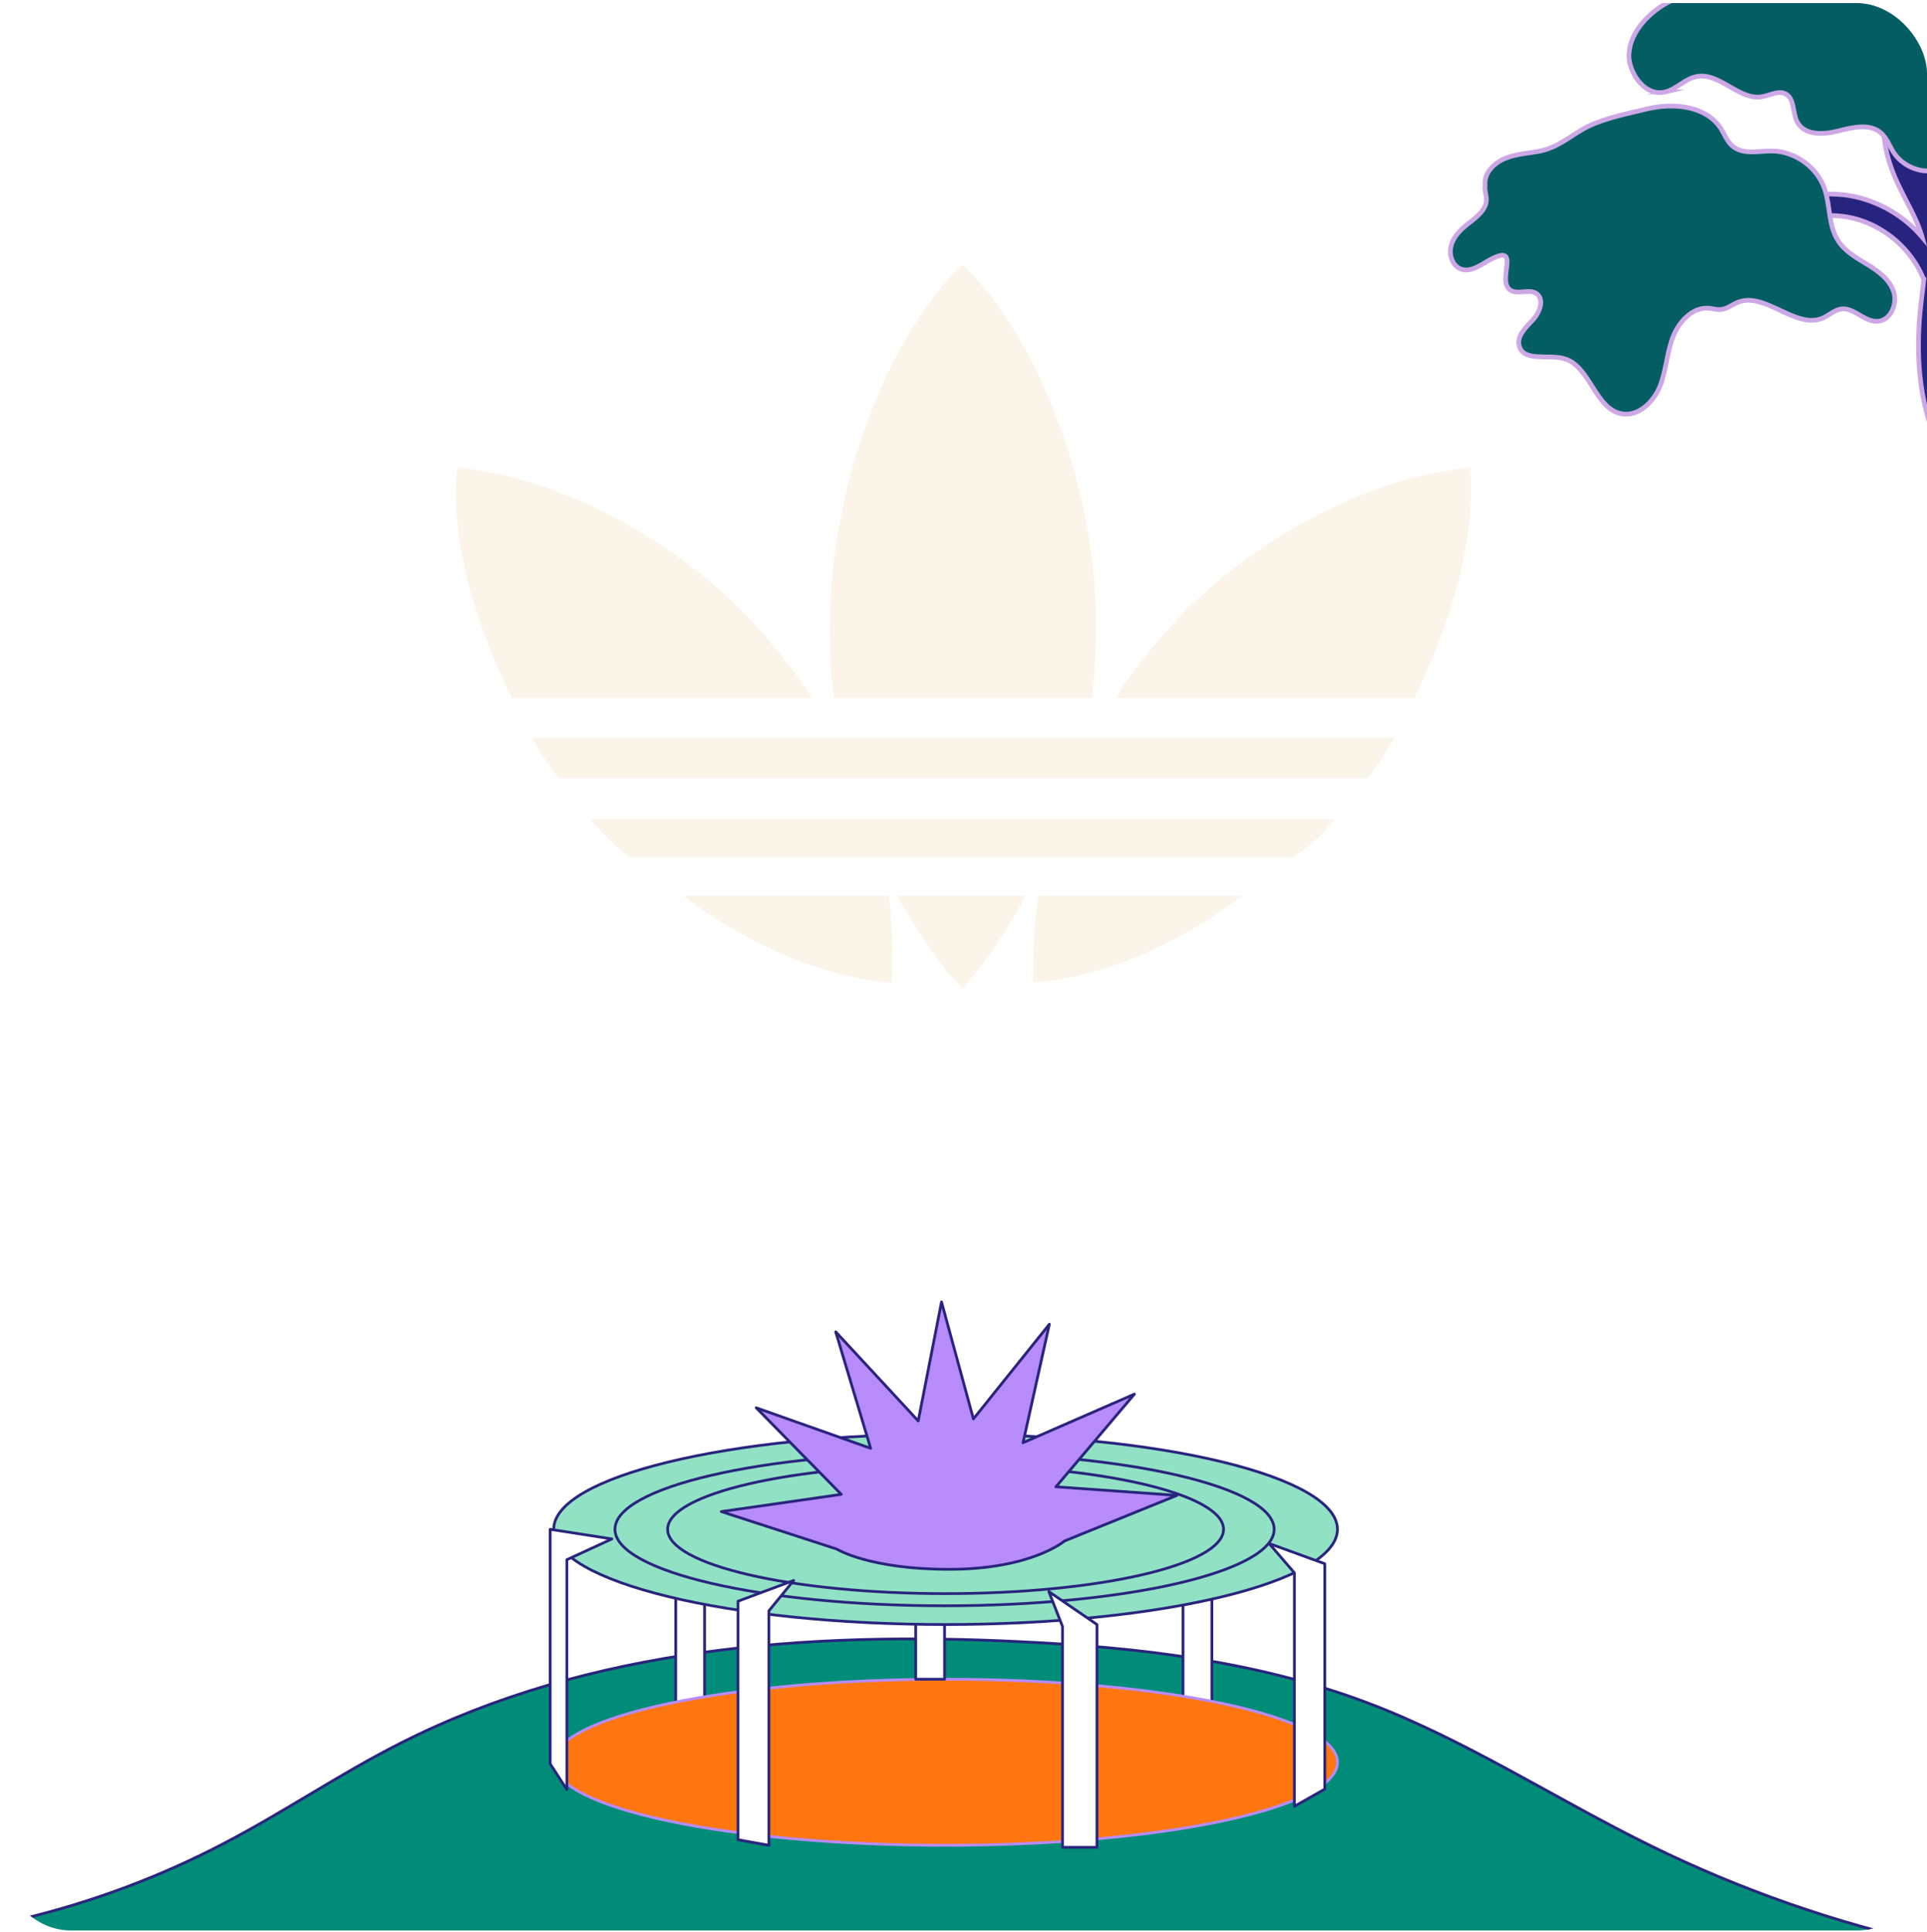 <svg xmlns="http://www.w3.org/2000/svg" width="410" height="411" fill="none"><g filter="url(#a)"><g clip-path="url(#b)"><path fill="#FBF4E8" d="M232.347 148.45c.569-5.119.853-9.954.853-15.642 0-30.714-13.366-62.282-28.439-76.502-15.073 14.22-28.156 46.072-28.156 76.502 0 5.688 0 10.523.854 15.642zm-59.724 0c-2.276-4.266-5.688-7.963-8.817-11.945-18.486-22.183-46.925-35.549-66.549-36.971-1.422 14.22 3.129 31.568 11.661 48.916zm32.139 61.714c4.55-4.835 9.1-11.376 13.366-19.623h-27.302c4.835 8.247 9.101 14.788 13.936 19.623m-15.078-1.137a106 106 0 0 0-.569-18.486h-43.797c15.358 11.66 32.137 17.632 44.366 18.486M312.828 99.534c-19.623 1.422-48.063 14.788-66.549 36.971-3.413 3.982-6.541 7.963-8.816 11.945h63.42c8.532-17.348 13.083-34.696 11.945-48.916M264.2 190.541h-43.228c-1.138 7.11-1.138 13.651-1.138 18.486 12.513-.854 29.293-6.826 44.366-18.486m19.618-16.211H125.693c2.56 3.128 5.404 5.972 8.248 7.963h141.061c3.413-1.991 6.541-4.835 8.816-7.963m12.802-17.348c-1.422 2.559-3.698 6.256-5.688 8.532h-172.06c-1.422-1.707-4.266-5.688-5.688-8.532z"/><path fill="#008C78" d="M-40 413.332c30.377.215 60.755-7.11 87.685-21.221 12.819-6.679 24.775-14.866 37.594-21.329 40.18-20.359 86.931-23.806 131.958-21.544 24.884 1.185 49.875 4.093 73.251 12.819 21.328 7.971 40.503 20.682 60.969 30.7 38.026 18.636 80.576 28.008 122.91 27.146"/><path stroke="#29247D" stroke-miterlimit="10" stroke-width=".587" d="M-40 413.332c30.377.215 60.755-7.11 87.685-21.221 12.819-6.679 24.775-14.866 37.594-21.329 40.18-20.359 86.931-23.806 131.958-21.544 24.884 1.185 49.875 4.093 73.251 12.819 21.328 7.971 40.503 20.682 60.969 30.7 38.026 18.636 80.576 28.008 122.91 27.146"/><path fill="#fff" stroke="#29247D" stroke-linecap="round" stroke-linejoin="round" stroke-miterlimit="10" stroke-width=".583" d="M257.847 311.643h-6.14v54.184h6.14zm-107.935-.323h-6.141v52.137h6.141z"/><path fill="#FF7610" stroke="#B78BFA" stroke-linecap="round" stroke-linejoin="round" stroke-miterlimit="10" stroke-width=".583" d="M201.187 392.542c46.047 0 83.375-7.91 83.375-17.667 0-9.756-37.328-17.666-83.375-17.666-46.048 0-83.376 7.91-83.376 17.666s37.328 17.667 83.376 17.667"/><path fill="#fff" stroke="#29247D" stroke-linecap="round" stroke-linejoin="round" stroke-miterlimit="10" stroke-width=".583" d="M200.971 303.026h-6.14v54.183h6.14z"/><path fill="#91E2C5" stroke="#29247D" stroke-linecap="round" stroke-linejoin="round" stroke-miterlimit="10" stroke-width=".583" d="M201.187 345.575c46.047 0 83.375-9.067 83.375-20.251s-37.328-20.252-83.375-20.252c-46.048 0-83.376 9.067-83.376 20.252s37.328 20.251 83.376 20.251"/><path stroke="#29247D" stroke-linecap="round" stroke-linejoin="round" stroke-miterlimit="10" stroke-width=".583" d="M200.971 341.59c38.73 0 70.126-7.283 70.126-16.266s-31.396-16.266-70.126-16.266-70.126 7.283-70.126 16.266 31.396 16.266 70.126 16.266"/><path stroke="#29247D" stroke-linecap="round" stroke-linejoin="round" stroke-miterlimit="10" stroke-width=".583" d="M201.187 339.004c32.661 0 59.138-6.125 59.138-13.68 0-7.556-26.477-13.681-59.138-13.681s-59.139 6.125-59.139 13.681 26.477 13.68 59.139 13.68"/><path fill="#fff" stroke="#29247D" stroke-linecap="round" stroke-linejoin="round" stroke-miterlimit="10" stroke-width=".583" d="m223.161 338.573 2.909 7.433v46.967h7.325v-47.398zm-59.569 53.969v-49.875l5.279-6.463-11.85 4.416v50.737zm111.815-8.295v-49.659l-5.386-6.248 11.849 4.309v47.936zm-154.796-3.555v-48.905l9.588-4.416-13.142-2.047v49.875z"/><path fill="#B78BFA" stroke="#29247D" stroke-linecap="round" stroke-linejoin="round" stroke-miterlimit="10" stroke-width=".587" d="m178.026 329.525-24.56-7.971 25.53-3.663-18.097-18.42 24.344 8.618-7.432-24.776 17.558 18.959 4.955-25.315 6.787 24.884 16.158-20.144-5.602 25.207 23.699-10.342-16.697 19.713 25.746 1.832-23.914 9.695s-7.002 6.032-24.561 6.032c-17.02 0-23.914-4.309-23.914-4.309"/><path fill="#272480" stroke="#CDA8E6" stroke-miterlimit="10" d="M501.681 31.339c-.779-.931-2.184-1.018-3.108-.234-1.419 1.25-3.62 1.496-6.119 1.68-1.616.146-3.305.295-4.908.737-3.496.972-6.198 3.244-8.755 5.436-1.209 1.02-2.273 1.957-3.492 2.754-5.509 3.807-12.765 4.796-19.058 2.55-.899-.332-1.802-.738-2.705-1.144-1.277-.537-2.558-1.149-3.976-1.532-4.41-1.364-8.97-1.088-13.225-.603 1.539-3.558 5.545-6.334 11.946-8.325l2.62-.784c5.243-1.494 10.633-2.994 14.581-7.104 1.55-1.628 2.796-3.465 3.898-5.221 1.038-1.531 1.93-3.056 3.132-4.223 4.858-5.19 13.004-6.069 21.025-6.423 1.251-.056 2.162-1.135 2.11-2.321s-1.126-2.104-2.306-2.126c-8.902.468-18.074 1.467-23.988 7.817-1.406 1.547-2.511 3.23-3.617 4.912s-2.07 3.21-3.339 4.528c-3.174 3.26-7.761 4.576-12.643 5.905-.873.262-1.82.526-2.693.788-5.601 1.732-9.774 4.07-12.44 7.158-.213-1.476-.496-2.874-.782-4.347-.736-3.309-1.392-6.473-.633-9.328.571-2.104 1.817-3.941 3.2-6.007 1.316-1.915 2.703-3.906 3.481-6.317 1.05-2.942 1.066-5.913 1.156-8.887.038-.819.002-1.634.039-2.452.191-4.018 1.107-6.658 2.881-8.221.924-.783 1.009-2.198.231-3.129-.779-.93-2.183-1.017-3.107-.234q-4.048 3.52-4.366 11.331c-.038.818-.072 1.711-.036 2.526-.029 2.675-.065 5.2-.85 7.463-.657 1.811-1.763 3.494-3.012 5.257-1.524 2.22-3.045 4.515-3.804 7.37-1.007 3.906-.174 7.73.578 11.41.736 3.308 1.389 6.398.63 9.253-1.061 4.354-5.202 7.433-9.198 10.431-.429.316-.787.554-1.142.867-1.071.79-1.992 1.648-2.916 2.43.028-1.04-.094-2.148-.217-3.257-.645-4.575-2.665-8.57-4.601-12.345-.564-1.089-1.129-2.178-1.616-3.196-2.363-5.093-2.985-9.15-1.714-12.102.801-1.891-.033-4.082-1.912-4.89s-4.054.03-4.856 1.922c-2.138 4.995-1.499 11.13 1.836 18.185.568 1.163 1.135 2.326 1.699 3.415 1.369 2.613 2.661 5.154 3.365 7.722-4.2-4.938-10.245-8.235-16.693-8.99-2.074-.205-4.137-.188-6.201-.17-1.77.003-3.462.078-5.165-.07-2.22-.199-6.237-.986-8.134-3.873-.16-.29-.321-.58-.555-.866-.4-.725-.881-1.595-1.653-2.378-1.774-1.778-5.235-3.333-11.67-.45a2.253 2.253 0 0 0-1.123 2.946c.494 1.166 1.768 1.63 2.925 1.133 1.881-.825 5.22-2.013 6.764-.447.311.357.628.863.949 1.443.237.36.477.796.714 1.156 2.212 3.319 6.213 5.444 11.468 5.88 1.923.137 3.766.13 5.609.123 1.99-.014 3.83-.095 5.61.123 7.408.787 14.273 5.978 17.23 12.828.084.219.164.364.318.505-.115.748-.156 1.492-.27 2.24-.048.596-.169 1.195-.216 1.791-1.311 10.38-.704 19.115 1.777 26.876 1.278 3.879 2.987 7.516 4.693 11.079 1.786 3.708 3.415 7.2 4.535 10.863 2.514 8.503 1.829 18.037 1.242 26.454-.132 2.01 1.348 3.801 3.419 3.933l.441-.02c1.84-.081 3.397-1.561 3.536-3.423.63-9.087 1.356-19.366-1.508-29.115-1.294-4.25-3.16-8.102-4.952-11.959-1.626-3.418-3.245-6.688-4.282-10.132-2.138-6.662-2.629-14.437-1.489-23.695.047-.596.171-1.121.219-1.717 1.233-2.134 3.352-4.232 6.204-6.437.355-.313.786-.555 1.141-.868 3.642-2.685 7.639-5.683 9.737-9.934q.561.198 1.114.173c4.399-.565 9.46-1.16 13.797.208 1.194.318 2.324.862 3.528 1.403.976.402 1.956.879 3.002 1.204 3.073 1.126 6.337 1.576 9.575 1.433 4.784-.211 9.508-1.756 13.445-4.455a55 55 0 0 0 3.849-2.992c2.347-1.96 4.549-3.839 7.169-4.623 1.238-.352 2.633-.488 4.102-.627 2.863-.275 6.168-.57 8.649-2.832.566-.545.654-1.886-.124-2.816Z"/><path fill="#055D64" stroke="#CDA8E6" stroke-miterlimit="10" d="M316.139 41.379c.09.365.103.66.119 1.029.021 2.14-1.986 3.707-3.707 5.038-1.649 1.255-3.286 2.805-3.79 4.822-.578 2.02.35 4.564 2.374 5.065 1.425.38 2.876-.349 4.179-1.07 9.523-5.962 2.672 3.427 6.099 5.491 1.6.964 3.916-.32 5.441.646 1.835 1.249.775 4.102-.785 5.723-1.559 1.62-3.476 3.55-2.793 5.589 1.035 3.278 6.079 1.652 9.38 2.54 5.699 1.447 6.631 10.787 12.458 11.785 3.511.584 6.71-2.512 8.047-5.821 1.337-3.31 1.47-7.009 2.729-10.388 1.26-3.38 4.231-6.613 7.805-6.254.895.108 1.722.367 2.533.257 1.254-.13 2.255-.986 3.419-1.48 5.896-2.477 12.496 5.948 18.309 3.253 1.235-.571 2.303-1.579 3.625-1.859 2.795-.493 5.091 2.804 7.9 2.606 2.738-.121 4.287-3.661 3.429-6.282-.857-2.622-3.232-4.364-5.594-5.81-2.363-1.447-4.87-2.814-6.309-5.188-1.994-3.162-1.584-7.316-2.78-10.883-1.614-4.656-6.284-7.995-11.181-8.074-2.893-.02-6.19.864-8.424-1.031-1.156-.983-1.665-2.438-2.463-3.733-3.182-4.882-10.106-5.536-15.755-4.179-4.034.991-8.593 1.857-12.369 3.65-3.557 1.707-6.037 4.328-10.074 5.245-2.496.554-5.164.598-7.64 1.594s-4.606 3.158-4.344 5.732c-.112.817.062 1.4.162 1.987Z"/><path fill="#055D64" stroke="#CDA8E6" stroke-miterlimit="10" d="M354.311 19.563c2.416-.626 4.171-2.782 6.593-3.26 4.915-1.034 9.035 5.093 13.96 4.282 1.763-.3 3.565-1.42 5.082-.596 1.896 1.03 1.433 3.946 2.408 5.907 1.461 2.905 5.528 2.8 8.676 1.992s6.809-1.711 9.198.41c1.235 1.133 1.827 2.815 2.702 4.186 2.062 3.101 6.202 4.626 9.709 3.58 3.581-1.05 6.239-4.581 6.223-8.292-.002-1.707-.45-3.47-.082-5.193.244-1.198.937-2.268.958-3.457.133-2.01-1.423-3.723-1.881-5.707-.899-3.598 1.913-6.988 2.938-10.596 1.855-6.615-3.735-14.162-10.553-14.306-2.297-.047-5.015.444-6.5-1.346-.55-.718-.815-1.672-1.146-2.474-.898-1.89-2.878-3.139-4.906-3.792-4.66-1.575-10.095-.593-13.954 2.547-1.644 1.335-3.194 3.11-5.324 3.502-7.353 1.14-7.452 2.259-12.62 7.61-3.399 3.49-7.158 3.878-11.133 6.058-4.12 2.26-8.364 6.754-8.067 11.789.382 3.62 3.543 8.157 7.719 7.156Z"/></g></g><defs><clipPath id="b"><rect width="410" height="410" y=".654" fill="#fff" rx="15"/></clipPath><filter id="a" width="418" height="418" x="-4" y="-3.346" color-interpolation-filters="sRGB" filterUnits="userSpaceOnUse"><feFlood flood-opacity="0" result="BackgroundImageFix"/><feGaussianBlur in="BackgroundImageFix" stdDeviation="2"/><feComposite in2="SourceAlpha" operator="in" result="effect1_backgroundBlur_2063_78682"/><feBlend in="SourceGraphic" in2="effect1_backgroundBlur_2063_78682" result="shape"/></filter></defs></svg>